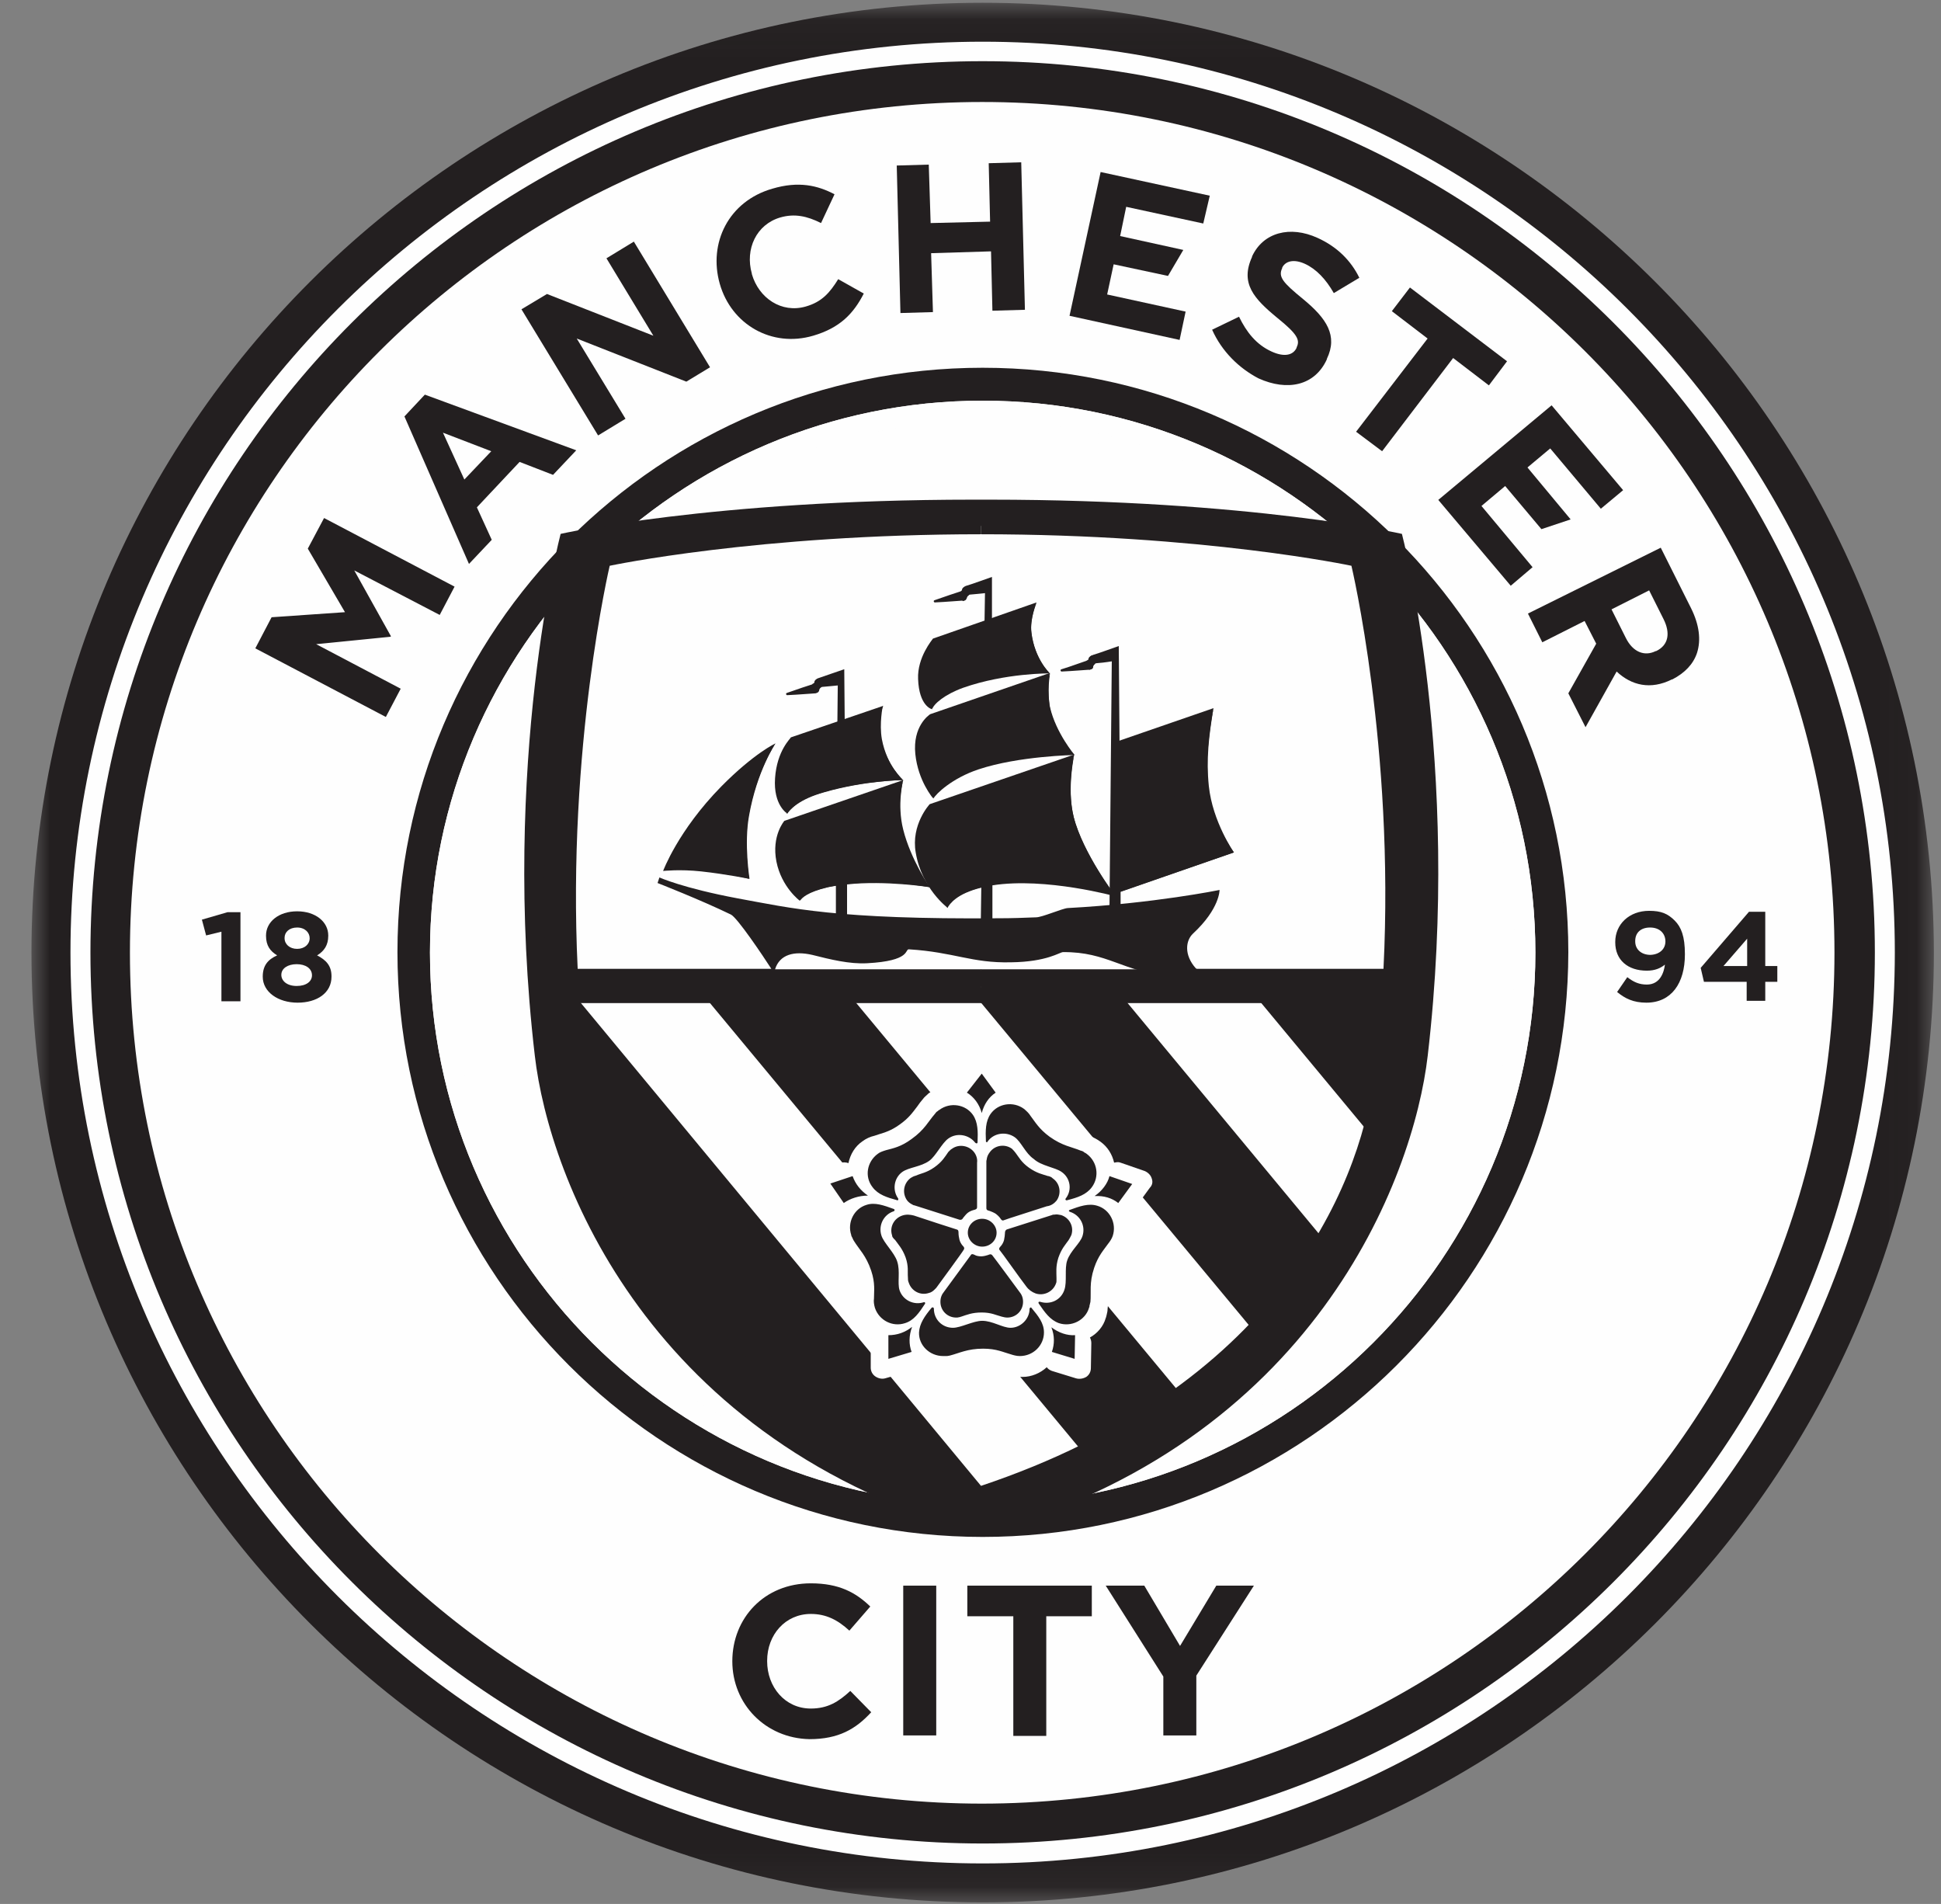 <?xml version="1.0" encoding="UTF-8"?>
<svg width="52px" height="51px" viewBox="0 0 52 51" version="1.1" xmlns="http://www.w3.org/2000/svg" xmlns:xlink="http://www.w3.org/1999/xlink">
    <rect x="0" y="0" width="52" height="51" fill="#808080" stroke="none"/>
    <!-- Generator: Sketch 52.5 (67469) - http://www.bohemiancoding.com/sketch -->
    <title>img_manchestercity_white</title>
    <desc>Created with Sketch.</desc>
    <defs>
        <polygon id="path-1" points="3.69063304e-05 0.039 50.966 0.039 50.966 50.924 3.69063304e-05 50.924"></polygon>
        <polygon id="path-3" points="0 50.959 50.966 50.959 50.966 0.074 0 0.074"></polygon>
    </defs>
    <g id="Desktop" stroke="none" stroke-width="1" fill="none" fill-rule="evenodd">
        <g id="HOME" transform="translate(-1175, -41)">
            <g id="Group-26" transform="translate(1060, 41)">
                <g id="Group-2" transform="translate(34, 0)">
                    <g id="img_manchestercity_white" transform="translate(81.843, 0)">
                        <g id="Group-3" transform="translate(0, 0.035)">
                            <mask id="mask-2" fill="white">
                                <use xlink:href="#path-1"></use>
                            </mask>
                            <g id="Clip-2"></g>
                            <path d="M25.483,0.039 C11.435,0.039 3.69063304e-05,11.456 3.69063304e-05,25.481 C3.69063304e-05,39.507 11.435,50.924 25.483,50.924 C39.531,50.924 50.966,39.507 50.966,25.481 C50.953,11.456 39.531,0.039 25.483,0.039" id="Fill-1" fill="#231F20" mask="url(#mask-2)"></path>
                        </g>
                        <path d="M48.303,25.516 C48.303,12.932 38.087,2.732 25.47,2.732 C12.866,2.732 2.638,12.932 2.638,25.516 C2.638,38.101 12.866,48.313 25.47,48.313 C38.087,48.3 48.303,38.101 48.303,25.516" id="Fill-4" fill="#FEFEFE"></path>
                        <path d="M25.483,10.733 C17.32,10.733 10.676,17.367 10.676,25.516 C10.676,33.666 17.32,40.3 25.483,40.3 C33.645,40.3 40.29,33.666 40.29,25.516 C40.29,17.367 33.645,10.733 25.483,10.733 M25.483,41.169 C16.835,41.169 9.805,34.138 9.805,25.504 C9.805,16.87 16.835,9.851 25.483,9.851 C34.131,9.851 41.173,16.87 41.173,25.504 C41.161,34.15 34.131,41.169 25.483,41.169" id="Fill-6" fill="#231F20"></path>
                        <path d="M25.483,1.639 C12.293,1.639 1.58,12.348 1.58,25.516 C1.58,38.672 12.306,49.381 25.483,49.381 C38.66,49.381 49.385,38.672 49.385,25.516 C49.385,12.348 38.66,1.639 25.483,1.639 M25.483,49.915 C12.007,49.915 1.045,38.971 1.045,25.516 C1.045,12.062 12.007,1.117 25.483,1.117 C38.958,1.117 49.92,12.062 49.92,25.516 C49.908,38.971 38.958,49.915 25.483,49.915" id="Fill-8" fill="#FEFEFE"></path>
                        <polygon id="Fill-10" fill="#231F20" points="5.089 24.957 4.679 25.057 4.566 24.634 5.251 24.435 5.599 24.435 5.599 26.821 5.089 26.821"></polygon>
                        <path d="M7.453,25.131 C7.453,24.982 7.329,24.845 7.117,24.845 C6.906,24.845 6.781,24.97 6.781,25.119 L6.781,25.131 C6.781,25.293 6.918,25.417 7.117,25.417 C7.316,25.417 7.453,25.293 7.453,25.131 M7.515,26.125 C7.515,25.939 7.341,25.827 7.105,25.827 C6.868,25.827 6.694,25.939 6.694,26.113 C6.694,26.274 6.844,26.411 7.105,26.411 C7.366,26.411 7.515,26.287 7.515,26.125 M6.196,26.162 C6.196,25.864 6.333,25.703 6.582,25.591 C6.396,25.479 6.284,25.33 6.284,25.069 L6.284,25.057 C6.284,24.696 6.62,24.411 7.117,24.411 C7.615,24.411 7.951,24.696 7.951,25.057 L7.951,25.069 C7.951,25.318 7.839,25.479 7.652,25.591 C7.889,25.715 8.038,25.864 8.038,26.15 L8.038,26.162 C8.038,26.597 7.652,26.858 7.13,26.858 C6.607,26.858 6.196,26.572 6.196,26.162" id="Fill-12" fill="#231F20"></path>
                        <path d="M43.774,25.218 C43.774,25.007 43.624,24.845 43.363,24.845 C43.102,24.845 42.965,24.995 42.965,25.206 L42.965,25.218 C42.965,25.429 43.127,25.578 43.376,25.578 C43.624,25.566 43.774,25.417 43.774,25.218 M43.761,25.839 C43.637,25.939 43.488,26.001 43.276,26.001 C42.766,26.001 42.43,25.715 42.43,25.243 L42.43,25.231 C42.43,24.759 42.803,24.398 43.338,24.398 C43.662,24.398 43.836,24.473 44.023,24.659 C44.197,24.833 44.296,25.082 44.296,25.554 L44.296,25.566 C44.296,26.336 43.935,26.858 43.264,26.858 C42.915,26.858 42.691,26.746 42.48,26.572 L42.753,26.175 C42.928,26.311 43.077,26.373 43.276,26.373 C43.637,26.373 43.736,26.038 43.761,25.839" id="Fill-14" fill="#231F20"></path>
                        <path d="M45.964,25.877 L45.964,25.144 L45.329,25.877 L45.964,25.877 Z M45.964,26.299 L44.806,26.299 L44.719,25.926 L46.013,24.423 L46.449,24.423 L46.449,25.877 L46.772,25.877 L46.772,26.299 L46.449,26.299 L46.449,26.808 L45.951,26.808 L45.951,26.299 L45.964,26.299 Z" id="Fill-16" fill="#231F20"></path>
                        <path d="M25.483,11.279 C17.619,11.279 11.223,17.665 11.223,25.516 C11.223,33.368 17.619,39.753 25.483,39.753 C33.347,39.753 39.742,33.368 39.742,25.516 C39.742,17.665 33.347,11.279 25.483,11.279 M25.483,40.3 C17.32,40.3 10.676,33.666 10.676,25.516 C10.676,17.367 17.32,10.733 25.483,10.733 C33.645,10.733 40.29,17.367 40.29,25.516 C40.29,33.666 33.645,40.3 25.483,40.3" id="Fill-18" fill="#FEFEFE"></path>
                        <path d="M25.219,13.384 C18.219,13.384 14.176,14.301 14.176,14.301 C14.176,14.301 12.567,20.433 13.485,28.279 C13.866,31.577 16.549,38.661 25.445,41.09 C34.341,38.673 37.025,31.577 37.406,28.279 C38.324,20.421 36.715,14.301 36.715,14.301 C36.715,14.301 32.672,13.384 25.672,13.384 L25.219,13.384 Z" id="Fill-20" fill="#231F20"></path>
                        <path d="M36.644,26.423 C36.557,28.908 36.171,36.337 25.433,40.424 C14.782,36.449 14.222,28.759 14.222,26.423 L36.644,26.423 Z" id="Fill-22" fill="#FEFEFE"></path>
                        <path d="M36.32,26.013 C36.607,19.851 35.561,14.857 35.561,14.857 C35.561,14.857 31.555,14.087 25.445,14.087 C19.324,14.087 15.255,14.932 15.255,14.932 C15.255,14.932 14.147,19.951 14.446,26.001 L36.32,26.001 L36.32,26.013 Z" id="Fill-24" fill="#FEFEFE"></path>
                        <path d="M25.769,40.2 L14.434,26.523 C14.023,29.343 16.313,37.654 25.769,40.2" id="Fill-26" fill="#231F20"></path>
                        <path d="M17.818,26.436 L28.307,39.07 C29.365,38.561 30.149,38.064 30.895,37.467 L21.738,26.436 L17.818,26.436 Z" id="Fill-28" fill="#231F20"></path>
                        <path d="M25.097,26.448 L32.849,35.778 C33.608,34.921 34.255,34.138 34.715,33.318 L29.017,26.448 L25.097,26.448 Z" id="Fill-30" fill="#231F20"></path>
                        <path d="M36.457,26.448 L32.588,26.436 L35.835,30.349 C36.395,29.144 36.457,27.119 36.457,26.448" id="Fill-32" fill="#231F20"></path>
                        <path d="M30.012,31.566 C29.987,31.479 29.912,31.405 29.825,31.368 L29.178,31.144 C29.116,31.119 29.066,31.132 29.004,31.144 C28.954,30.92 28.83,30.722 28.643,30.585 C28.618,30.573 28.594,30.548 28.569,30.535 C28.531,30.51 28.482,30.486 28.432,30.461 C28.345,30.423 28.258,30.399 28.183,30.374 C27.996,30.312 27.81,30.25 27.573,30.088 C27.349,29.926 27.25,29.777 27.15,29.641 C27.125,29.603 27.1,29.579 27.076,29.541 C27.013,29.442 26.926,29.355 26.839,29.28 C26.677,29.169 26.478,29.107 26.279,29.107 C26.229,29.107 26.192,29.119 26.142,29.119 L26.142,29.107 C26.155,29.032 26.13,28.945 26.093,28.883 L25.694,28.349 C25.632,28.274 25.545,28.224 25.445,28.224 C25.346,28.224 25.259,28.262 25.209,28.336 L24.786,28.871 C24.736,28.933 24.711,29.02 24.724,29.107 C24.686,29.107 24.662,29.094 24.624,29.094 C24.425,29.094 24.226,29.156 24.064,29.268 C24.039,29.28 24.015,29.305 24.002,29.318 C23.965,29.355 23.927,29.38 23.89,29.43 C23.828,29.504 23.778,29.566 23.728,29.641 C23.604,29.802 23.504,29.951 23.256,30.125 C23.032,30.287 22.857,30.336 22.696,30.386 C22.658,30.399 22.621,30.411 22.584,30.423 C22.472,30.448 22.36,30.498 22.26,30.573 C22.061,30.709 21.937,30.92 21.887,31.156 C21.825,31.132 21.75,31.132 21.675,31.144 L21.041,31.355 C20.954,31.38 20.879,31.455 20.842,31.541 C20.817,31.629 20.829,31.728 20.879,31.802 L21.265,32.361 C21.314,32.424 21.377,32.461 21.451,32.486 C21.352,32.697 21.327,32.958 21.402,33.181 C21.414,33.206 21.426,33.231 21.426,33.256 C21.439,33.306 21.464,33.355 21.501,33.405 C21.551,33.48 21.601,33.554 21.65,33.616 C21.775,33.778 21.887,33.927 21.974,34.212 C22.061,34.473 22.049,34.647 22.049,34.821 L22.049,34.945 C22.036,35.07 22.049,35.182 22.098,35.293 C22.173,35.517 22.335,35.703 22.521,35.815 C22.497,35.865 22.472,35.914 22.484,35.964 L22.484,36.635 C22.484,36.734 22.534,36.821 22.609,36.871 C22.683,36.921 22.783,36.946 22.87,36.921 L23.529,36.734 C23.592,36.722 23.629,36.672 23.666,36.635 C23.865,36.821 24.139,36.908 24.4,36.896 C24.45,36.896 24.5,36.883 24.562,36.871 C24.649,36.846 24.736,36.821 24.811,36.797 C24.998,36.734 25.184,36.672 25.483,36.672 C25.757,36.672 25.918,36.734 26.093,36.784 C26.13,36.797 26.167,36.809 26.205,36.821 C26.316,36.871 26.441,36.883 26.553,36.883 C26.789,36.883 27.026,36.784 27.2,36.623 C27.237,36.672 27.275,36.697 27.337,36.722 L27.984,36.921 C28.071,36.946 28.17,36.933 28.258,36.883 C28.332,36.834 28.382,36.747 28.382,36.647 L28.394,35.977 C28.394,35.927 28.382,35.877 28.357,35.827 C28.556,35.716 28.718,35.529 28.78,35.306 C28.793,35.281 28.793,35.256 28.805,35.219 C28.817,35.169 28.83,35.119 28.83,35.057 C28.842,34.97 28.842,34.883 28.842,34.796 C28.842,34.598 28.842,34.411 28.929,34.126 C29.017,33.865 29.116,33.728 29.228,33.591 C29.253,33.554 29.278,33.529 29.303,33.492 C29.377,33.405 29.44,33.293 29.477,33.181 C29.552,32.945 29.527,32.684 29.415,32.461 C29.477,32.436 29.527,32.411 29.564,32.361 L29.962,31.815 C30.024,31.753 30.049,31.666 30.012,31.566" id="Fill-34" fill="#FEFEFE"></path>
                        <path d="M25.085,33.02 C25.085,32.809 25.259,32.647 25.47,32.647 C25.682,32.647 25.856,32.821 25.856,33.02 C25.856,33.231 25.682,33.393 25.47,33.393 C25.259,33.393 25.085,33.219 25.085,33.02" id="Fill-36" fill="#231F20"></path>
                        <path d="M23.33,32.56 C23.106,32.635 22.982,32.871 23.057,33.094 C23.057,33.119 23.069,33.144 23.094,33.169 C23.106,33.181 23.106,33.194 23.119,33.194 C23.119,33.194 23.119,33.206 23.131,33.206 C23.218,33.33 23.33,33.442 23.417,33.678 C23.504,33.927 23.467,34.063 23.48,34.212 C23.48,34.262 23.48,34.312 23.504,34.362 C23.579,34.585 23.815,34.709 24.039,34.635 C24.102,34.622 24.151,34.585 24.189,34.548 C24.201,34.536 24.226,34.511 24.239,34.498 C24.239,34.498 24.96,33.517 24.973,33.48 C25.01,33.43 24.973,33.393 24.948,33.368 C24.923,33.343 24.873,33.268 24.861,33.206 C24.848,33.157 24.836,33.082 24.836,33.032 C24.836,32.983 24.836,32.945 24.786,32.933 C24.736,32.921 23.903,32.647 23.641,32.56 C23.542,32.535 23.442,32.523 23.33,32.56 M22.77,33.094 C22.683,32.821 22.832,32.535 23.094,32.448 C23.131,32.436 23.131,32.399 23.106,32.386 C22.832,32.287 22.596,32.2 22.372,32.274 C22.036,32.374 21.85,32.747 21.962,33.082 C21.962,33.107 21.974,33.119 21.986,33.144 C21.999,33.169 22.011,33.206 22.036,33.243 C22.173,33.467 22.36,33.629 22.497,34.039 C22.609,34.374 22.571,34.585 22.571,34.784 C22.559,34.859 22.571,34.945 22.596,35.032 C22.708,35.368 23.069,35.554 23.405,35.442 C23.641,35.368 23.778,35.169 23.94,34.921 C23.952,34.896 23.928,34.871 23.903,34.883 C23.629,34.97 23.343,34.821 23.256,34.56 C23.193,34.362 23.28,34.051 23.193,33.79 C23.119,33.554 22.832,33.293 22.77,33.094 M25.259,30.871 C25.122,30.684 24.848,30.635 24.662,30.771 C24.637,30.784 24.624,30.796 24.599,30.821 C24.587,30.833 24.587,30.833 24.574,30.846 L24.562,30.858 C24.475,30.983 24.4,31.119 24.189,31.268 C23.977,31.417 23.828,31.43 23.691,31.492 C23.641,31.504 23.592,31.529 23.554,31.554 C23.368,31.691 23.318,31.951 23.455,32.15 C23.492,32.2 23.542,32.237 23.592,32.262 C23.616,32.274 23.629,32.287 23.654,32.287 C23.654,32.287 24.823,32.66 24.861,32.672 C24.923,32.684 24.948,32.647 24.96,32.622 C24.985,32.597 25.035,32.523 25.085,32.486 C25.134,32.448 25.197,32.424 25.246,32.411 C25.296,32.399 25.333,32.386 25.333,32.337 L25.333,31.144 C25.346,31.057 25.321,30.958 25.259,30.871 M24.562,30.498 C24.786,30.336 25.11,30.386 25.284,30.61 C25.309,30.635 25.346,30.635 25.346,30.597 C25.358,30.312 25.358,30.063 25.222,29.864 C25.022,29.579 24.612,29.517 24.326,29.728 C24.301,29.74 24.288,29.753 24.276,29.765 C24.251,29.777 24.226,29.802 24.201,29.84 C24.027,30.038 23.928,30.262 23.579,30.51 C23.293,30.722 23.081,30.759 22.895,30.809 C22.82,30.833 22.733,30.858 22.671,30.908 C22.385,31.119 22.31,31.517 22.534,31.802 C22.683,32.001 22.92,32.076 23.193,32.15 C23.218,32.163 23.231,32.125 23.218,32.101 C23.057,31.877 23.106,31.554 23.33,31.392 C23.504,31.268 23.828,31.256 24.052,31.094 C24.226,30.97 24.388,30.622 24.562,30.498 M27.461,32.163 C27.598,31.976 27.561,31.703 27.362,31.566 C27.349,31.554 27.324,31.529 27.287,31.517 C27.275,31.517 27.262,31.504 27.25,31.504 L27.237,31.504 C27.088,31.455 26.939,31.43 26.727,31.281 C26.516,31.132 26.453,30.995 26.366,30.883 C26.341,30.846 26.304,30.809 26.267,30.771 C26.08,30.635 25.806,30.672 25.669,30.871 C25.632,30.92 25.607,30.97 25.595,31.032 C25.595,31.057 25.582,31.082 25.582,31.107 L25.582,32.361 C25.582,32.424 25.632,32.424 25.669,32.436 C25.707,32.448 25.794,32.486 25.831,32.511 C25.881,32.548 25.931,32.597 25.956,32.635 C25.981,32.672 26.005,32.709 26.055,32.684 C26.105,32.66 26.939,32.399 27.2,32.312 C27.312,32.299 27.399,32.237 27.461,32.163 M27.598,31.392 C27.834,31.554 27.884,31.877 27.71,32.101 C27.685,32.125 27.71,32.163 27.747,32.15 C28.034,32.076 28.258,32.001 28.407,31.802 C28.618,31.517 28.556,31.119 28.27,30.908 C28.258,30.895 28.233,30.883 28.208,30.871 C28.183,30.846 28.158,30.833 28.108,30.821 C27.872,30.722 27.623,30.697 27.275,30.448 C26.988,30.237 26.889,30.051 26.764,29.889 C26.727,29.827 26.665,29.765 26.59,29.703 C26.304,29.492 25.893,29.554 25.694,29.84 C25.557,30.038 25.557,30.287 25.57,30.572 C25.57,30.597 25.607,30.61 25.62,30.572 C25.781,30.349 26.105,30.299 26.341,30.461 C26.516,30.585 26.628,30.895 26.852,31.045 C27.051,31.231 27.424,31.268 27.598,31.392 M26.901,34.647 C27.125,34.722 27.374,34.598 27.449,34.374 C27.461,34.349 27.461,34.324 27.461,34.287 L27.461,34.25 L27.461,34.237 C27.461,34.088 27.436,33.927 27.511,33.691 C27.598,33.442 27.698,33.343 27.785,33.219 C27.81,33.181 27.834,33.132 27.859,33.082 C27.934,32.858 27.81,32.622 27.586,32.548 C27.523,32.535 27.461,32.523 27.411,32.535 C27.387,32.535 27.362,32.535 27.337,32.548 C27.337,32.548 26.167,32.921 26.13,32.933 C26.08,32.958 26.08,33.007 26.08,33.032 C26.08,33.07 26.068,33.157 26.055,33.219 C26.043,33.268 26.005,33.343 25.968,33.38 C25.931,33.417 25.906,33.455 25.943,33.492 C25.981,33.529 26.478,34.237 26.652,34.461 C26.715,34.548 26.802,34.61 26.901,34.647 M27.673,34.548 C27.586,34.821 27.299,34.958 27.026,34.871 C26.988,34.859 26.963,34.883 26.988,34.921 C27.15,35.157 27.287,35.355 27.523,35.442 C27.859,35.554 28.233,35.368 28.332,35.032 C28.345,35.008 28.345,34.995 28.345,34.97 C28.357,34.945 28.357,34.908 28.37,34.871 C28.394,34.61 28.332,34.374 28.469,33.964 C28.581,33.629 28.73,33.48 28.842,33.318 C28.892,33.256 28.942,33.181 28.967,33.107 C29.079,32.771 28.892,32.399 28.556,32.299 C28.32,32.225 28.083,32.312 27.81,32.411 C27.785,32.424 27.785,32.448 27.822,32.461 C28.096,32.548 28.245,32.834 28.158,33.107 C28.096,33.306 27.834,33.504 27.747,33.765 C27.673,33.976 27.747,34.337 27.673,34.548 M24.351,34.871 C24.351,35.107 24.537,35.293 24.774,35.293 C24.799,35.293 24.823,35.293 24.861,35.281 C24.873,35.281 24.886,35.281 24.898,35.268 L24.91,35.268 C25.06,35.219 25.197,35.157 25.458,35.157 C25.719,35.157 25.844,35.231 25.993,35.268 C26.043,35.281 26.093,35.293 26.142,35.293 C26.379,35.293 26.565,35.107 26.565,34.871 C26.565,34.809 26.553,34.747 26.528,34.697 C26.516,34.672 26.503,34.647 26.491,34.635 C26.491,34.635 25.769,33.653 25.744,33.629 C25.707,33.579 25.657,33.604 25.632,33.616 C25.595,33.629 25.508,33.653 25.445,33.653 C25.383,33.653 25.309,33.641 25.271,33.616 C25.222,33.591 25.184,33.579 25.159,33.629 C25.134,33.666 24.612,34.374 24.45,34.598 C24.388,34.672 24.351,34.759 24.351,34.871 M24.687,35.567 C24.4,35.567 24.176,35.343 24.176,35.057 C24.176,35.02 24.139,35.008 24.114,35.032 C23.927,35.256 23.791,35.455 23.778,35.691 C23.766,36.039 24.064,36.324 24.425,36.324 L24.487,36.324 C24.525,36.324 24.55,36.324 24.599,36.312 C24.848,36.25 25.072,36.126 25.495,36.126 C25.856,36.126 26.043,36.225 26.229,36.275 C26.304,36.3 26.391,36.324 26.478,36.324 C26.839,36.324 27.125,36.039 27.125,35.691 C27.125,35.442 26.976,35.256 26.789,35.032 C26.777,35.008 26.74,35.032 26.74,35.057 C26.74,35.331 26.503,35.567 26.229,35.567 C26.018,35.567 25.744,35.38 25.47,35.38 C25.234,35.38 24.898,35.567 24.687,35.567 M28.482,32.038 C28.73,32.026 28.942,32.088 29.116,32.225 L29.489,31.715 L28.88,31.504 C28.83,31.703 28.681,31.902 28.482,32.038 M27.324,35.554 C27.411,35.778 27.411,36.001 27.337,36.213 L27.947,36.399 L27.959,35.765 C27.747,35.778 27.523,35.703 27.324,35.554 M23.592,35.542 C23.405,35.691 23.193,35.765 22.957,35.765 L22.957,36.399 L23.579,36.213 C23.504,36.014 23.504,35.778 23.592,35.542 M22.409,32.026 C22.21,31.889 22.073,31.715 21.999,31.504 L21.402,31.703 L21.762,32.225 C21.937,32.101 22.173,32.026 22.409,32.026 M25.458,29.815 C25.396,29.579 25.246,29.38 25.06,29.268 L25.458,28.759 L25.831,29.268 C25.645,29.392 25.52,29.579 25.458,29.815" id="Fill-38" fill="#231F20"></path>
                        <path d="M29.041,19.876 L31.667,18.969 C31.667,18.969 31.443,20.062 31.505,20.907 C31.58,22.001 32.214,22.833 32.214,22.833 L28.979,23.951 L29.041,19.876 Z" id="Fill-40" fill="#231F20"></path>
                        <path d="M32.214,22.833 C32.214,22.833 31.642,22.013 31.542,21.056 C31.468,20.336 31.542,19.715 31.667,18.969 C31.555,19.466 31.132,20.87 29.95,22.174 C29.477,22.696 29.265,23.156 29.178,23.479 L29.129,17.305 C29.129,17.305 28.506,17.528 28.444,17.541 C28.37,17.565 28.332,17.615 28.332,17.628 C28.332,17.665 28.307,17.69 28.258,17.702 C28.208,17.715 27.847,17.851 27.598,17.926 C27.548,17.938 27.573,17.988 27.598,17.988 C27.897,17.975 28.32,17.938 28.357,17.938 C28.419,17.926 28.444,17.901 28.444,17.864 L28.444,17.851 C28.457,17.802 28.494,17.764 28.544,17.764 C28.581,17.764 28.805,17.739 28.942,17.715 L28.88,24.361 L29.178,24.361 L29.178,23.889 L32.214,22.833 Z" id="Fill-42" fill="#231F20"></path>
                        <path d="M20.58,24.125 C20.58,24.125 20.095,23.765 19.958,23.081 C19.821,22.386 20.17,21.988 20.17,21.988 L23.355,20.895 C23.355,20.895 23.156,21.528 23.343,22.249 C23.579,23.156 24.064,23.765 24.064,23.765 C24.064,23.765 22.895,23.541 21.762,23.69 C20.692,23.827 20.58,24.125 20.58,24.125" id="Fill-44" fill="#231F20"></path>
                        <path d="M16.922,23.33 C16.922,23.33 17.32,22.249 18.478,21.069 C19.361,20.174 19.933,19.913 19.933,19.913 C19.933,19.913 19.423,20.646 19.212,21.851 C19.075,22.597 19.224,23.541 19.224,23.541 C19.224,23.541 18.627,23.417 17.942,23.342 C17.37,23.28 16.922,23.33 16.922,23.33" id="Fill-46" fill="#231F20"></path>
                        <path d="M19.933,19.913 C19.933,19.913 19.436,20.646 19.224,21.851 C19.087,22.597 19.237,23.541 19.237,23.541 C19.237,23.541 19.087,23.504 18.739,23.429 C17.32,23.106 19.933,19.913 19.933,19.913" id="Fill-48" fill="#231F20"></path>
                        <path d="M21.8,20.783 L21.775,17.926 C21.713,17.951 21.153,18.137 21.091,18.162 C21.016,18.187 20.979,18.236 20.979,18.261 C20.979,18.298 20.954,18.323 20.904,18.336 C20.854,18.348 20.493,18.472 20.244,18.559 C20.195,18.572 20.22,18.621 20.244,18.621 C20.531,18.609 20.966,18.572 21.003,18.572 C21.066,18.559 21.091,18.534 21.103,18.497 L21.103,18.485 C21.115,18.435 21.153,18.398 21.203,18.398 C21.24,18.398 21.451,18.373 21.601,18.361 L21.576,20.796 L21.8,20.796 L21.8,20.783 Z" id="Fill-50" fill="#231F20"></path>
                        <path d="M25.508,18.199 L25.732,18.199 L25.732,15.454 C25.732,15.454 25.11,15.677 25.047,15.69 C24.973,15.714 24.935,15.764 24.935,15.777 C24.935,15.814 24.91,15.839 24.861,15.851 C24.811,15.864 24.45,15.988 24.201,16.075 C24.151,16.087 24.176,16.137 24.201,16.137 C24.5,16.124 24.923,16.087 24.96,16.087 C25.022,16.075 25.047,16.05 25.06,16.013 C25.072,15.963 25.11,15.926 25.159,15.926 C25.197,15.926 25.396,15.901 25.545,15.888 L25.508,18.199 Z" id="Fill-52" fill="#231F20"></path>
                        <path d="M24.948,16.1 L24.96,16.1 C25.022,16.087 25.047,16.062 25.047,16.025 C25.047,15.988 25.072,15.963 25.11,15.951 L25.035,15.714 C24.96,15.739 24.935,15.789 24.935,15.801 C24.935,15.839 24.91,15.851 24.873,15.864 L24.948,16.1 Z" id="Fill-54" fill="#231F20"></path>
                        <path d="M20.991,18.559 L21.003,18.559 C21.066,18.547 21.091,18.522 21.091,18.485 C21.103,18.448 21.115,18.423 21.153,18.41 L21.078,18.174 C21.003,18.199 20.979,18.249 20.979,18.261 C20.979,18.298 20.954,18.311 20.916,18.323 L20.991,18.559 Z" id="Fill-56" fill="#231F20"></path>
                        <path d="M28.332,17.938 L28.345,17.938 C28.407,17.926 28.432,17.901 28.432,17.864 C28.444,17.826 28.457,17.802 28.494,17.789 L28.419,17.553 C28.345,17.578 28.32,17.628 28.32,17.64 C28.32,17.677 28.295,17.69 28.258,17.702 L28.332,17.938 Z" id="Fill-58" fill="#231F20"></path>
                        <path d="M24.064,23.765 C24.064,23.765 23.554,23.019 23.355,22.224 C23.181,21.541 23.355,20.895 23.355,20.895 C23.355,20.895 23.019,22.063 22.21,22.696 C21.65,23.143 20.269,23.553 20.593,24.125 C20.643,24.05 20.779,23.901 21.339,23.765 C21.402,23.752 21.476,23.74 21.551,23.727 L21.551,24.672 L21.85,24.672 L21.85,23.69 C22.882,23.578 24.064,23.765 24.064,23.765" id="Fill-60" fill="#231F20"></path>
                        <path d="M20.244,21.789 C20.244,21.789 19.871,21.566 19.921,20.845 C19.971,20.1 20.344,19.777 20.344,19.752 L22.82,18.907 C22.82,18.907 22.633,19.28 22.77,19.839 C22.92,20.51 23.355,20.895 23.355,20.895 C23.355,20.895 22.111,20.907 20.991,21.292 C20.443,21.479 20.244,21.789 20.244,21.789" id="Fill-62" fill="#231F20"></path>
                        <path d="M21.713,20.236 C22.422,19.653 22.808,18.907 22.808,18.907 C22.808,18.907 22.708,19.379 22.783,19.802 C22.92,20.522 23.343,20.895 23.343,20.895 C23.343,20.895 22.335,20.907 21.252,21.218 C20.531,21.417 20.307,21.702 20.244,21.802 C20.008,21.255 20.991,20.833 21.713,20.236" id="Fill-64" fill="#231F20"></path>
                        <path d="M24.537,24.311 C24.537,24.311 23.853,23.802 23.691,22.845 C23.554,22.087 24.064,21.541 24.064,21.541 L27.934,20.212 C27.934,20.212 27.723,21.069 27.922,21.889 C28.146,22.808 28.992,23.951 28.992,23.951 C28.992,23.951 27.387,23.491 25.993,23.665 C24.662,23.839 24.537,24.311 24.537,24.311" id="Fill-66" fill="#231F20"></path>
                        <path d="M23.753,18.187 C23.728,17.603 24.139,17.131 24.151,17.106 L26.926,16.137 C26.926,16.137 26.74,16.572 26.789,16.944 C26.876,17.652 27.275,18.025 27.275,18.025 C27.275,18.025 26.18,17.963 24.898,18.41 C24.189,18.659 24.114,18.994 24.114,18.994 C24.114,18.994 23.778,18.907 23.753,18.187" id="Fill-68" fill="#231F20"></path>
                        <path d="M25.943,17.441 C26.441,17.006 26.926,16.149 26.926,16.149 C26.926,16.149 26.74,16.584 26.789,16.957 C26.876,17.665 27.275,18.038 27.275,18.038 C27.275,18.038 26.093,18.025 24.96,18.423 C24.475,18.597 24.164,18.857 24.127,19.007 C23.965,18.46 25.259,18.038 25.943,17.441" id="Fill-70" fill="#231F20"></path>
                        <path d="M24.151,21.379 C24.151,21.379 23.753,20.92 23.679,20.199 C23.604,19.454 24.039,19.156 24.077,19.131 L27.287,18.025 C27.287,18.025 27.2,18.261 27.275,18.907 C27.349,19.454 27.884,20.199 27.884,20.199 C27.884,20.199 26.167,20.249 25.11,20.659 C24.438,20.92 24.151,21.379 24.151,21.379" id="Fill-72" fill="#231F20"></path>
                        <path d="M26.279,19.528 C26.976,18.932 27.287,18.038 27.287,18.038 C27.287,18.038 27.2,18.547 27.287,18.944 C27.449,19.64 27.947,20.224 27.947,20.224 C27.947,20.224 26.453,20.249 25.371,20.609 C24.662,20.845 24.226,21.268 24.164,21.392 C24.002,20.783 25.582,20.125 26.279,19.528" id="Fill-74" fill="#231F20"></path>
                        <path d="M29.054,24.013 C29.054,24.013 28.183,22.883 27.922,21.889 C27.76,21.23 27.884,20.485 27.934,20.224 C27.835,20.572 27.486,21.702 26.628,22.497 C25.806,23.255 24.189,23.616 24.537,24.324 C24.599,24.212 24.786,23.939 25.446,23.777 L25.433,24.684 L25.744,24.684 L25.744,23.715 C27.175,23.491 29.054,24.013 29.054,24.013" id="Fill-76" fill="#231F20"></path>
                        <path d="M30.547,26.137 C30.746,26.1 30.945,26.05 31.244,25.976 C31.231,25.964 31.207,25.951 31.194,25.939 C30.871,25.578 30.92,25.193 31.119,25.007 C31.841,24.336 31.829,23.839 31.829,23.839 C31.829,23.839 30.074,24.199 27.76,24.324 C27.611,24.336 27.075,24.572 26.914,24.572 C26.59,24.585 26.267,24.597 25.931,24.597 C21.563,24.634 20.344,24.324 18.913,24.063 C17.457,23.79 16.823,23.504 16.823,23.504 L16.773,23.653 C16.773,23.653 17.918,24.1 18.739,24.498 C18.913,24.585 19.597,25.603 19.821,25.951 L14.633,25.951 C14.347,20.013 15.491,15.155 15.491,15.155 C15.491,15.155 19.461,14.311 25.433,14.311 L25.433,13.677 C19.1,13.677 14.882,14.572 14.882,14.572 C14.882,14.572 13.04,21.056 14.011,28.784 C14.421,32.001 17.084,38.026 25.408,40.822 L25.769,40.312 L25.408,39.803 C17.569,37.182 15.28,31.877 14.882,28.858 C14.794,28.187 14.732,27.516 14.682,26.87 L25.445,26.87 L25.445,25.964 L19.921,25.964 C20.045,25.566 20.431,25.467 20.916,25.578 C21.414,25.703 21.912,25.827 22.385,25.802 C23.567,25.74 23.392,25.429 23.504,25.429 C24.724,25.504 25.184,25.802 26.242,25.777 C27.212,25.765 27.548,25.504 27.635,25.504 C28.817,25.491 29.265,26.038 30.447,26.137 L30.547,26.137 Z" id="Fill-78" fill="#231F20"></path>
                        <path d="M35.972,14.572 C35.972,14.572 31.766,13.677 25.433,13.677 L25.433,14.311 C31.406,14.311 35.362,15.155 35.362,15.155 C35.362,15.155 36.52,20.013 36.221,25.951 L31.02,25.951 C30.609,25.554 30.846,25.032 30.983,24.908 C31.592,24.361 31.592,23.988 31.592,23.988 C31.592,23.988 30.186,24.336 27.872,24.436 C27.723,24.436 27.076,24.734 26.914,24.734 C26.59,24.746 26.142,24.758 25.806,24.758 C22.795,24.758 21.315,24.696 18.701,24.137 C18.751,24.199 18.776,24.224 18.826,24.299 C18.838,24.324 19.971,24.609 19.983,24.634 C20.157,24.87 20.381,25.032 20.655,25.181 C21.078,25.404 21.7,25.591 22.21,25.628 C23.392,25.703 23.168,25.255 23.28,25.255 C24.487,25.231 25.271,25.665 26.329,25.653 C27.299,25.641 27.324,25.33 27.424,25.33 C28.382,25.28 29.353,25.69 30.186,25.964 L25.433,25.964 L25.433,26.87 L36.159,26.87 C36.109,27.529 36.047,28.187 35.96,28.858 C35.562,31.889 33.272,37.182 25.433,39.803 L25.433,40.822 C33.757,38.026 36.432,32.014 36.831,28.784 C37.814,21.056 35.972,14.572 35.972,14.572" id="Fill-80" fill="#231F20"></path>
                        <polygon id="Fill-82" fill="#231F20" points="5.997 17.367 6.433 16.534 8.399 16.398 7.403 14.696 7.839 13.876 11.335 15.714 10.937 16.472 8.648 15.28 9.631 17.044 9.618 17.056 7.627 17.255 9.892 18.448 9.494 19.205"></polygon>
                        <path d="M12.318,12.087 L11.024,11.59 L11.597,12.845 L12.318,12.087 Z M9.992,11.155 L10.539,10.571 L14.595,12.062 L13.973,12.72 L13.077,12.373 L11.933,13.59 L12.331,14.46 L11.721,15.106 L9.992,11.155 Z" id="Fill-84" fill="#231F20"></path>
                        <polygon id="Fill-86" fill="#231F20" points="13.127 8.285 13.811 7.875 16.661 8.993 15.404 6.919 16.138 6.472 18.179 9.838 17.544 10.223 14.608 9.068 15.914 11.217 15.18 11.664"></polygon>
                        <path d="M18.44,7.602 C18.129,6.509 18.677,5.391 19.846,5.055 C20.555,4.844 21.066,4.968 21.514,5.204 L21.153,5.975 C20.779,5.788 20.443,5.714 20.058,5.826 C19.423,6.012 19.112,6.67 19.299,7.329 L19.299,7.341 C19.485,7.987 20.095,8.397 20.742,8.211 C21.178,8.087 21.389,7.838 21.613,7.478 L22.298,7.863 C22.024,8.397 21.663,8.782 20.941,8.993 C19.834,9.317 18.751,8.695 18.44,7.602" id="Fill-88" fill="#231F20"></path>
                        <polygon id="Fill-90" fill="#231F20" points="23.181 4.434 24.039 4.409 24.089 5.975 25.682 5.937 25.645 4.372 26.516 4.347 26.615 8.298 25.744 8.323 25.707 6.733 24.102 6.782 24.151 8.36 23.28 8.385"></polygon>
                        <path d="M31.63,8.832 L32.351,8.484 C32.55,8.894 32.812,9.23 33.222,9.416 C33.546,9.565 33.795,9.528 33.894,9.316 L33.894,9.304 C33.994,9.105 33.907,8.944 33.384,8.521 C32.749,8 32.376,7.59 32.7,6.882 L32.7,6.869 C32.998,6.223 33.72,6.037 34.454,6.372 C34.977,6.608 35.35,6.981 35.574,7.441 L34.89,7.851 C34.678,7.478 34.417,7.205 34.118,7.068 C33.819,6.931 33.595,6.993 33.508,7.167 L33.508,7.18 C33.396,7.416 33.521,7.565 34.068,8.012 C34.703,8.534 35.002,8.993 34.703,9.615 L34.703,9.627 C34.379,10.335 33.645,10.484 32.874,10.136 C32.351,9.863 31.891,9.416 31.63,8.832" id="Fill-92" fill="#231F20"></path>
                        <polygon id="Fill-94" fill="#231F20" points="37.403 9.068 36.445 8.335 36.93 7.701 39.531 9.677 39.045 10.323 38.087 9.59 36.184 12.087 35.487 11.565"></polygon>
                        <path d="M42.716,17.093 C42.903,17.466 43.214,17.59 43.512,17.441 L43.525,17.441 C43.861,17.28 43.911,16.957 43.724,16.584 L43.338,15.814 L42.33,16.323 L42.716,17.093 Z M43.649,14.671 L44.458,16.286 C44.682,16.733 44.732,17.143 44.62,17.491 C44.52,17.789 44.296,18.025 43.96,18.199 L43.948,18.199 C43.376,18.485 42.865,18.361 42.467,17.988 L41.634,19.479 L41.173,18.572 L41.92,17.242 L41.609,16.634 L40.476,17.205 L40.091,16.435 L43.649,14.671 Z" id="Fill-96" fill="#231F20"></path>
                        <polygon id="Fill-98" fill="#231F20" points="28.992 7.08 30.448 7.391 30.858 6.695 29.166 6.323 29.328 5.54 31.393 5.987 31.567 5.242 28.643 4.608 27.81 8.459 30.759 9.105 30.92 8.347 28.818 7.888"></polygon>
                        <polygon id="Fill-100" fill="#231F20" points="40.725 10.857 37.689 13.391 39.63 15.69 40.215 15.193 38.846 13.553 39.481 13.019 40.452 14.174 41.235 13.913 40.078 12.522 40.688 12.012 42.044 13.627 42.641 13.13"></polygon>
                        <path d="M18.776,44.499 C18.776,43.343 19.635,42.412 20.879,42.412 C21.638,42.412 22.086,42.66 22.472,43.033 L21.912,43.679 C21.601,43.393 21.29,43.232 20.879,43.232 C20.195,43.232 19.709,43.791 19.709,44.486 L19.709,44.499 C19.709,45.182 20.182,45.766 20.879,45.766 C21.339,45.766 21.626,45.58 21.937,45.294 L22.497,45.865 C22.086,46.313 21.626,46.586 20.842,46.586 C19.66,46.561 18.776,45.642 18.776,44.499" id="Fill-102" fill="#231F20"></path>
                        <mask id="mask-4" fill="white">
                            <use xlink:href="#path-3"></use>
                        </mask>
                        <g id="Clip-105"></g>
                        <polygon id="Fill-104" fill="#231F20" mask="url(#mask-4)" points="23.355 46.486 24.239 46.486 24.239 42.474 23.355 42.474"></polygon>
                        <polygon id="Fill-106" fill="#231F20" mask="url(#mask-4)" points="26.292 43.294 25.072 43.294 25.072 42.474 28.407 42.474 28.407 43.294 27.187 43.294 27.187 46.499 26.304 46.499 26.304 43.294"></polygon>
                        <polygon id="Fill-107" fill="#231F20" mask="url(#mask-4)" points="30.323 44.909 28.78 42.474 29.813 42.474 30.771 44.089 31.742 42.474 32.749 42.474 31.207 44.884 31.207 46.487 30.323 46.487"></polygon>
                    </g>
                </g>
            </g>
        </g>
    </g>
</svg>